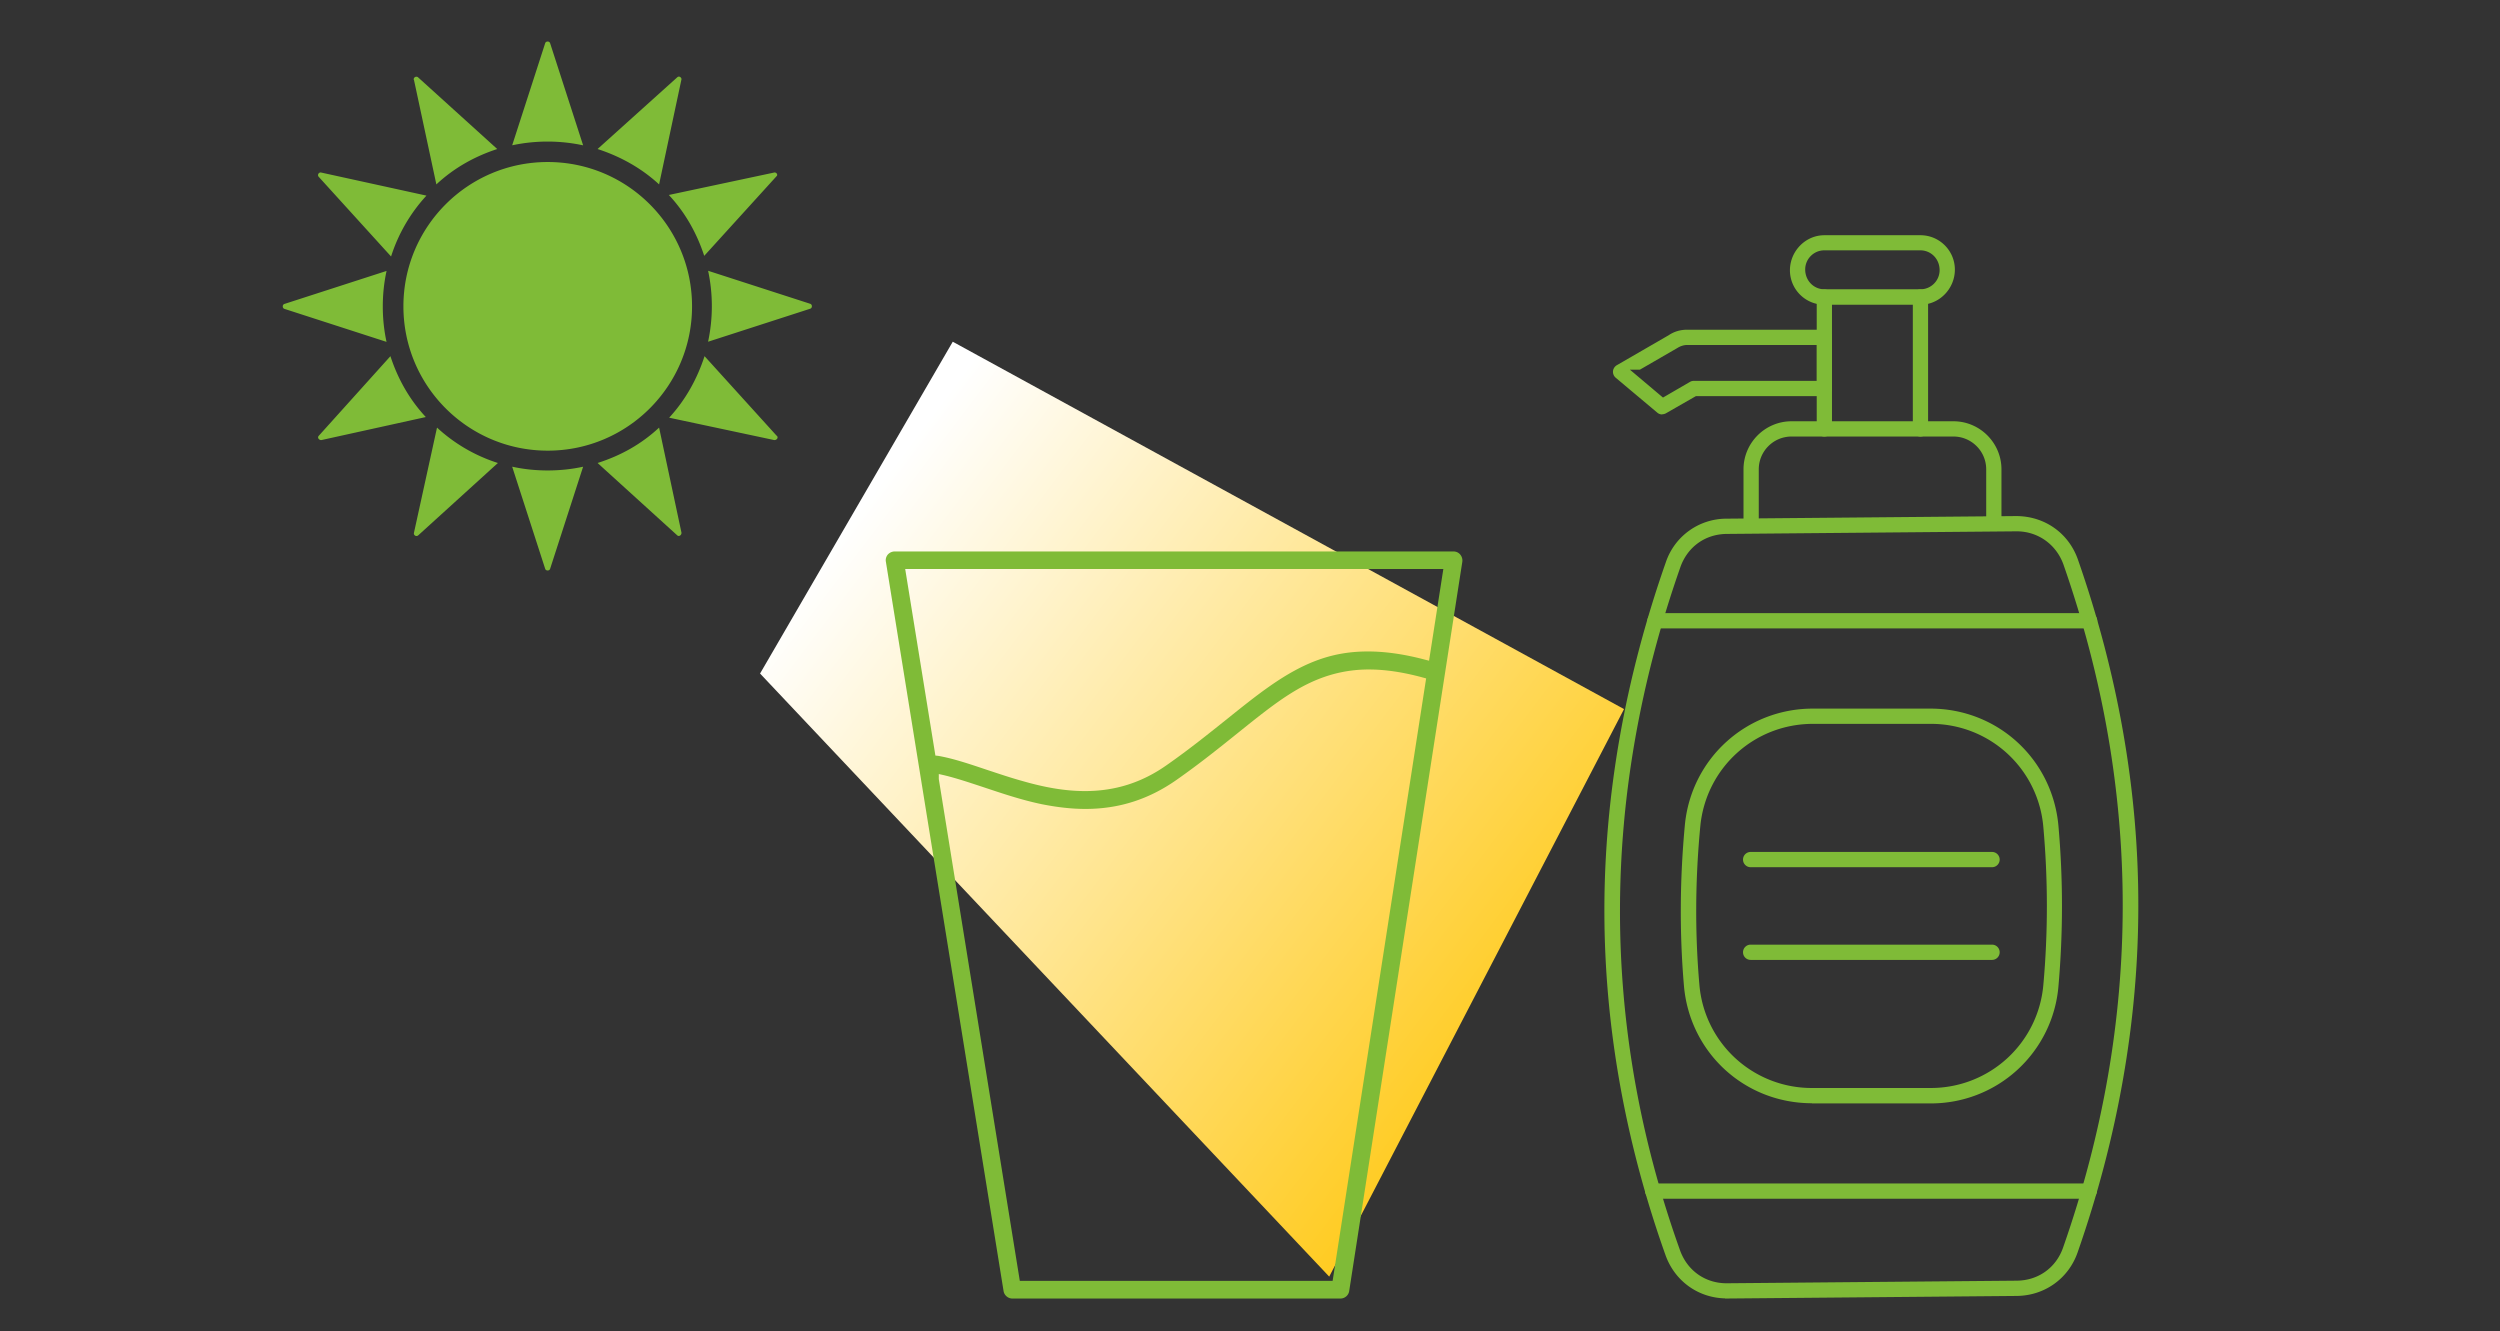 <svg id="_レイヤー_1" data-name="レイヤー_1" xmlns="http://www.w3.org/2000/svg" viewBox="0 0 154 82"><rect x="0" y="0" width="154" height="82" fill="#333333" stroke="none"/><defs><linearGradient id="_名称未設定グラデーション_9" data-name="名称未設定グラデーション 9" x1="52.46" y1="32.08" x2="99.46" y2="67.58" gradientUnits="userSpaceOnUse"><stop offset="0" stop-color="#fff"/><stop offset="1" stop-color="#ffc402"/></linearGradient><style>.cls-2{fill:#7fbb37;fill-rule:evenodd}</style></defs><path fill="url(#_名称未設定グラデーション_9)" d="M58.69 21.05l41.35 22.63-18.16 34.96-35.06-37.15 11.87-20.44z"/><path d="M43.62 21.05l6.28-2.03c.15-.04.15-.27 0-.31l-6.28-2.03a10.472 10.472 0 010 4.36zM41.71 4.77l-4.9 4.41c1.42.46 2.72 1.19 3.79 2.18l1.38-6.48c0-.11-.15-.23-.27-.11zm-16.21.15l1.38 6.44c1.07-1 2.34-1.72 3.75-2.18l-4.87-4.41c-.11-.11-.31 0-.27.15zm-1.69 11.77l-6.28 2.03c-.15.04-.15.27 0 .31l6.28 2.03c-.15-.69-.23-1.42-.23-2.18s.08-1.49.23-2.18zm24.03 10.15l-4.44-4.9c-.46 1.42-1.19 2.72-2.18 3.79l6.48 1.38c.15 0 .27-.15.15-.27zM35.92 8.95l-2.03-6.28c-.04-.15-.27-.15-.31 0l-2.03 6.28a10.472 10.472 0 014.36 0zm11.76 1.68l-6.48 1.38c1 1.07 1.72 2.34 2.18 3.75l4.45-4.9c.11-.08 0-.27-.15-.23zm-28.04.27l4.45 4.9a10.01 10.01 0 012.18-3.75l-6.48-1.42c-.15-.04-.27.15-.15.27zm22.34 21.92l-1.38-6.48c-1.07 1-2.34 1.72-3.79 2.18l4.9 4.45c.11.11.27 0 .27-.15zm-10.43-4.07l2.03 6.28c.04.15.27.15.31 0l2.03-6.28c-.69.15-1.42.23-2.18.23-.77 0-1.49-.08-2.18-.23zm-5.78 4.22l4.9-4.45a10.01 10.01 0 01-3.75-2.18l-1.42 6.48c-.04.15.15.27.27.15zm-5.98-5.86l6.44-1.42c-1-1.07-1.72-2.34-2.18-3.75l-4.41 4.9c-.11.11 0 .27.15.27zm22.84-8.24c0 4.91-3.98 8.89-8.89 8.89s-8.89-3.98-8.89-8.89 3.98-8.89 8.89-8.89 8.89 3.98 8.89 8.89" fill="#7fbb37"/><path class="cls-2" d="M122.82 32.71a.47.47 0 01-.47-.47v-3.33c0-1.12-.91-2.02-2.02-2.02h-9.97c-1.12 0-2.02.91-2.02 2.02v3.33a.47.47 0 11-.94 0v-3.33c0-1.63 1.33-2.96 2.96-2.96h9.97c1.63 0 2.96 1.33 2.96 2.96v3.33c0 .26-.21.47-.47.47z"/><path class="cls-2" d="M118.3 26.89a.47.47 0 01-.47-.47V18.3a.47.47 0 11.94 0v8.12c0 .26-.21.47-.47.47zm-5.92 0a.47.47 0 01-.47-.47V18.3a.47.47 0 11.94 0v8.12c0 .26-.21.47-.47.47z"/><path class="cls-2" d="M112.38 18.77c-1.17 0-2.12-.95-2.12-2.12s.95-2.16 2.12-2.16h5.92c1.17 0 2.12.95 2.12 2.12s-.95 2.16-2.12 2.16h-5.92zm0-3.35c-.65 0-1.18.53-1.18 1.18 0 .69.53 1.22 1.18 1.22h5.92c.65 0 1.18-.53 1.18-1.18 0-.69-.53-1.22-1.19-1.22h-5.92zm-9.99 10.11c-.11 0-.22-.04-.3-.11l-2.56-2.15a.478.478 0 01-.17-.4c.01-.15.1-.29.23-.37l3.2-1.85c.34-.23.73-.34 1.14-.34h8.45c.26 0 .47.21.47.47v3.15c0 .26-.21.47-.47.47h-7.91l-1.85 1.06c-.07.04-.16.06-.23.06zm.05-1.04l1.67-.97c.07-.04.15-.06.24-.06h7.57v-2.21h-7.98c-.22 0-.43.07-.62.19l-2.3 1.33h-.62l2.04 1.72zm-.63 49.35a.47.47 0 110-.94h26.89a.47.47 0 110 .94h-26.89zm.14-35.13a.47.47 0 110-.94h26.77a.47.47 0 110 .94h-26.77z"/><path class="cls-2" d="M106.26 79.98c-1.66-.04-3.09-1.07-3.66-2.65-2.5-7.02-3.77-14.17-3.77-21.25 0-7.09 1.28-14.31 3.79-21.46a3.942 3.942 0 013.74-2.67l17.83-.16c1.76 0 3.24 1.05 3.81 2.68 2.47 7.07 3.73 14.25 3.72 21.33 0 7.08-1.26 14.26-3.74 21.35-.56 1.61-2.03 2.66-3.74 2.68l-17.98.16zm.11-47.09c-1.33.01-2.42.8-2.86 2.05-4.95 14.11-4.96 28.27-.02 42.08.45 1.25 1.55 2.03 2.87 2.03l17.87-.16c1.33-.01 2.43-.8 2.86-2.05 4.89-13.97 4.89-28.12.02-42.06-.44-1.24-1.57-2.05-2.88-2.05h-.03l-17.83.16z"/><path class="cls-2" d="M111.62 67.96c-4.15 0-7.54-3.12-7.89-7.25-.28-3.28-.25-6.62.06-9.91.4-4.08 3.79-7.15 7.88-7.15h7.24c4.13 0 7.52 3.1 7.89 7.22.29 3.28.29 6.6 0 9.89a7.88 7.88 0 01-7.89 7.21h-7.29zm.06-23.37c-3.61 0-6.59 2.71-6.94 6.3-.31 3.23-.34 6.51-.06 9.74a6.94 6.94 0 006.95 6.39h7.29a6.95 6.95 0 006.95-6.35c.29-3.21.29-6.48 0-9.72a6.936 6.936 0 00-6.95-6.36h-7.24z"/><path class="cls-2" d="M107.84 53.42a.47.47 0 110-.94h14.87a.47.47 0 110 .94h-14.87zm0 5.71a.47.47 0 110-.94h14.87a.47.47 0 110 .94h-14.87zM62.36 79.99c-.26 0-.5-.2-.54-.46L54.57 34.6c-.03-.16.02-.32.12-.44a.57.57 0 01.42-.19h34.43c.16 0 .31.07.41.19.1.12.15.28.13.44-.62 3.97-6.97 44.93-6.97 44.93-.04.26-.27.46-.54.46h-20.2zm-4.53-32l4.99 30.91h19.27l5.76-37.11-.22-.06c-1.22-.33-2.31-.49-3.31-.49-2.41 0-4.13.98-5.5 1.93-.84.59-1.71 1.29-2.63 2.03-1.07.86-2.29 1.84-3.7 2.83-1.72 1.21-3.56 1.8-5.63 1.8-.84 0-1.72-.1-2.68-.29-1.25-.26-2.43-.66-3.57-1.04-.88-.29-1.71-.57-2.47-.75l-.31-.07V48zm-.23-1.45l.19.02c.92.16 1.93.5 3 .86.7.23 1.43.48 2.19.69 1.49.43 2.72.62 3.86.62 1.85 0 3.5-.52 5.03-1.6 1.43-1 2.65-1.99 3.73-2.85.91-.73 1.77-1.42 2.6-2 2.18-1.53 3.94-2.15 6.06-2.15 1.06 0 2.21.16 3.5.5l.27.07.88-5.65H55.76l1.86 11.49z"/></svg>